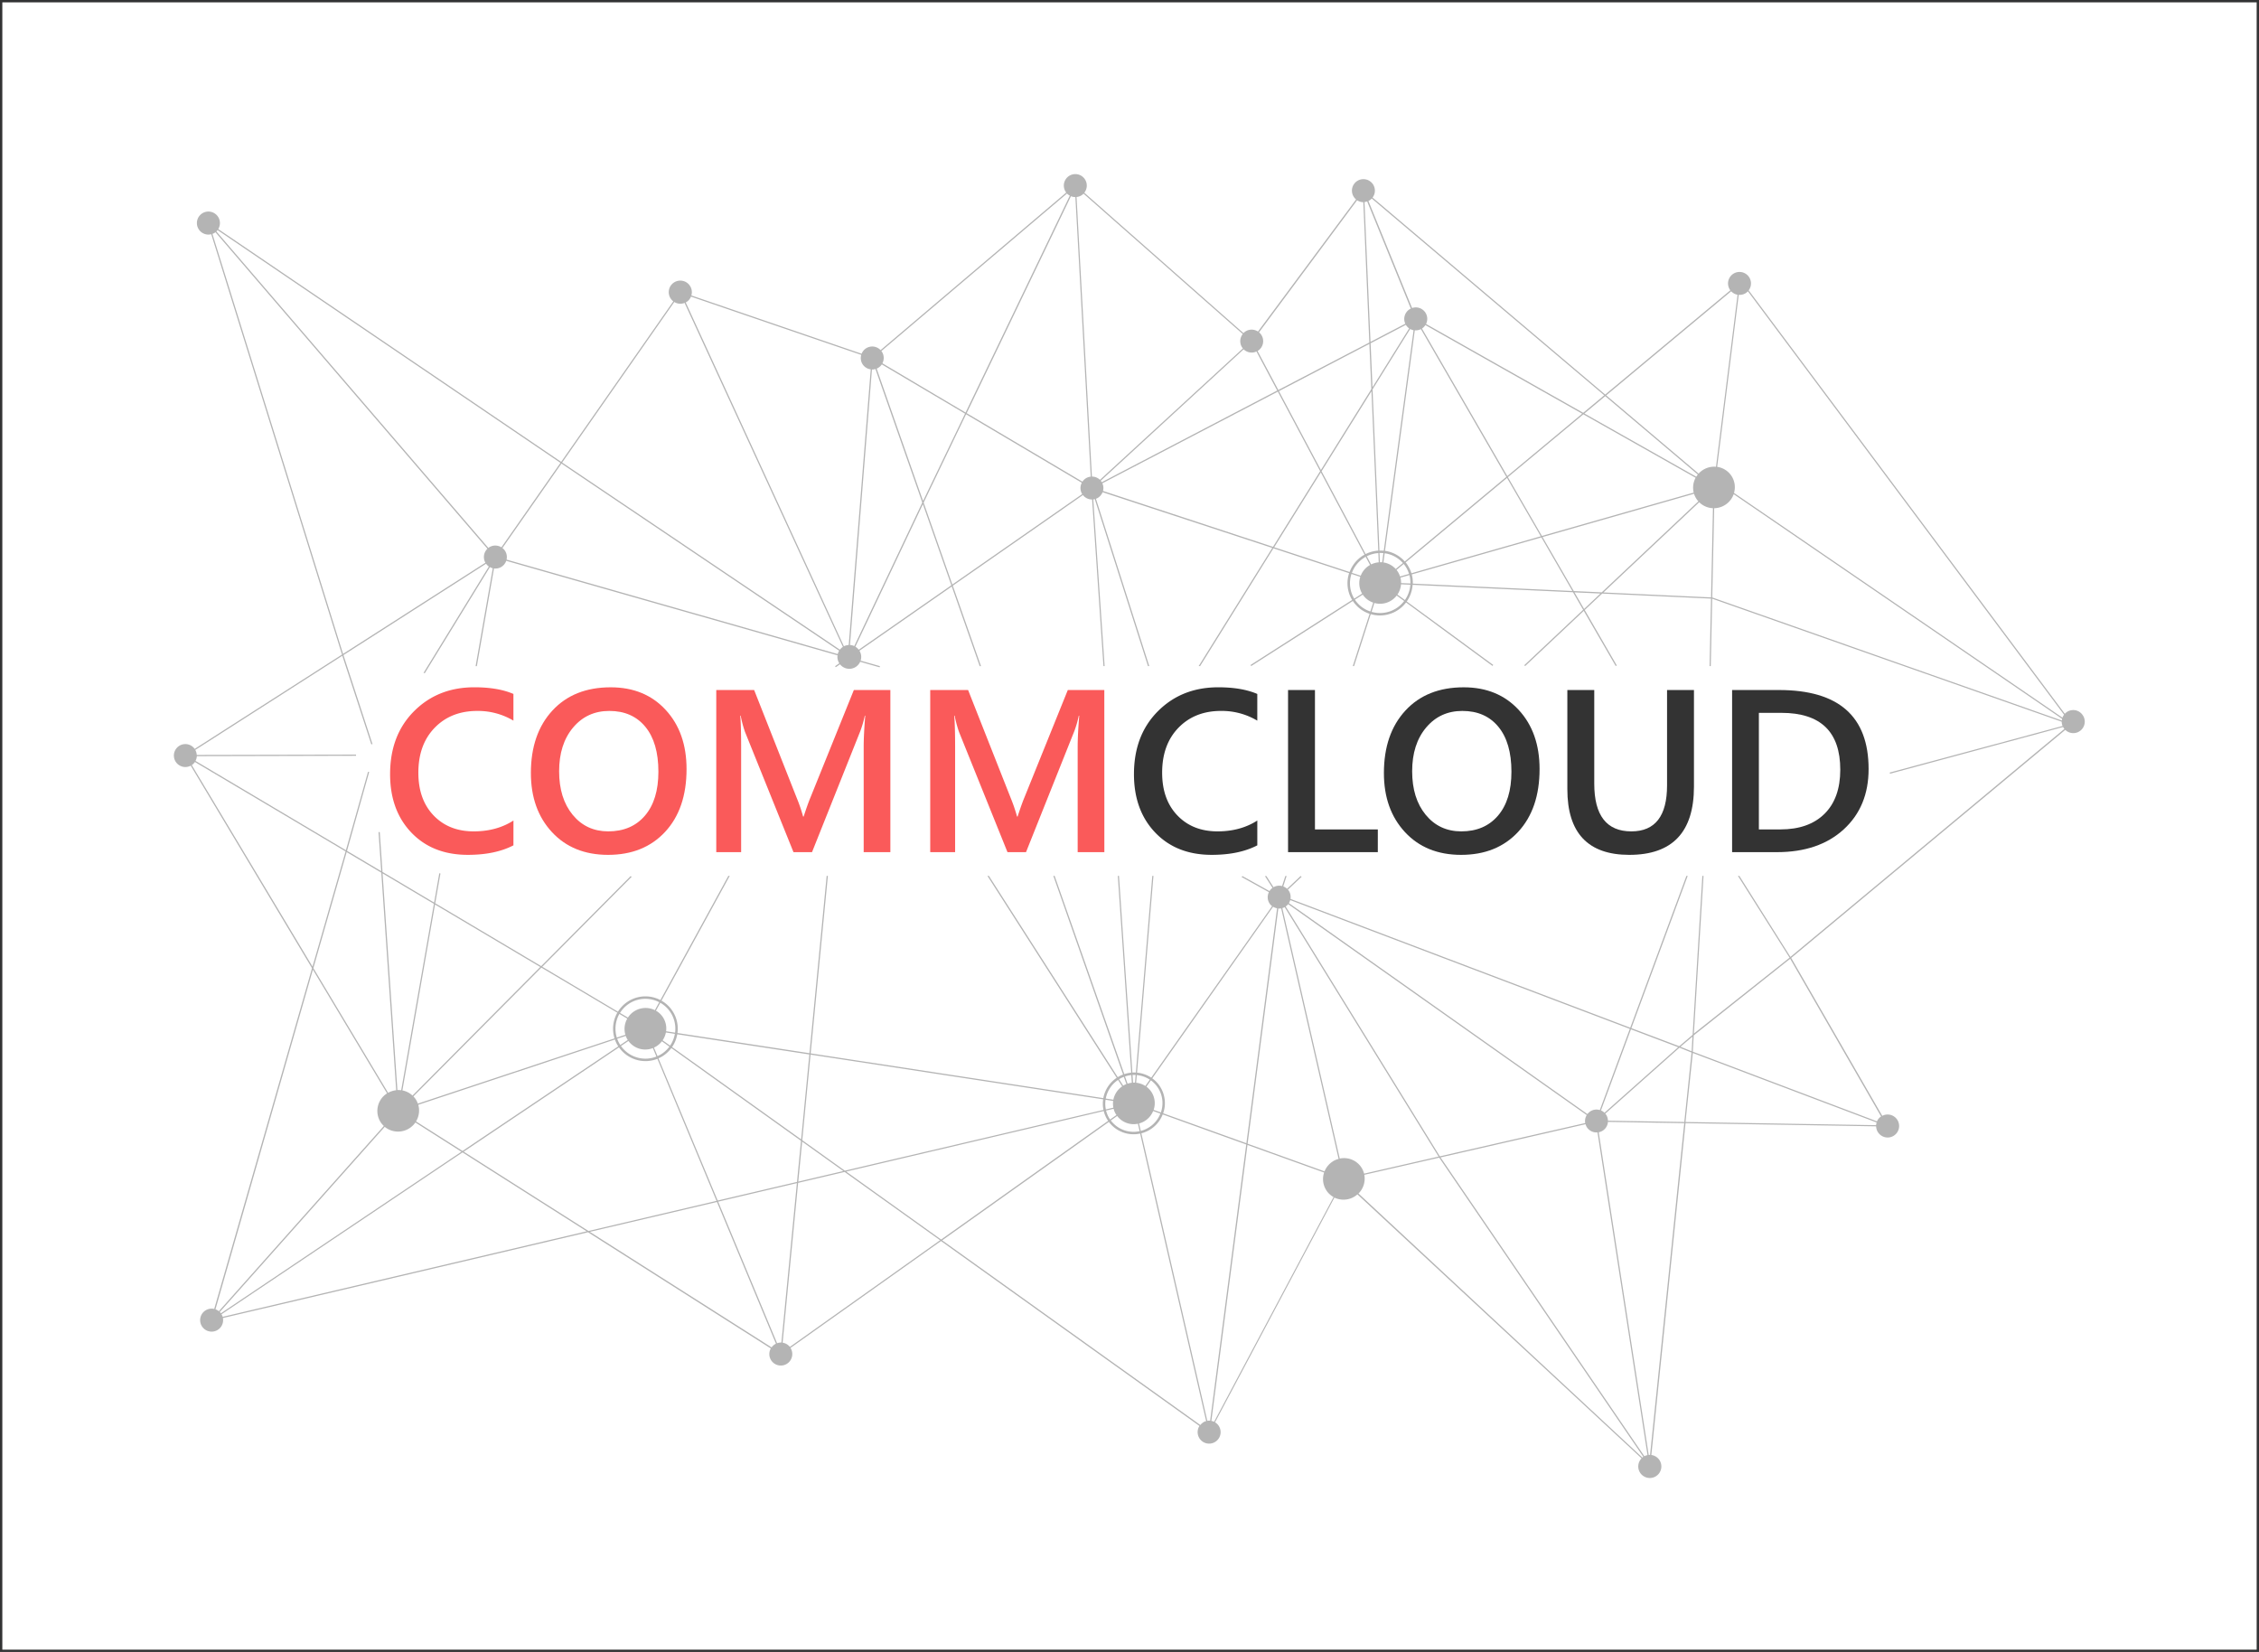 <?xml version="1.0" encoding="UTF-8"?> <svg xmlns="http://www.w3.org/2000/svg" viewBox="0 0 1940.33 1418.73"> <defs> <style>.cls-1{fill:#323334;}.cls-2{fill:#b4b4b4;}.cls-3{fill:#fa5a5a;}.cls-4{fill:#333;}</style> </defs> <g id="Layer_2" data-name="Layer 2"> <g id="Layer_1-2" data-name="Layer 1"> <path class="cls-1" d="M1938.33,2V1416.73H2V2H1938.33m2-2H0V1418.73H1940.33V0Z"></path> <path class="cls-2" d="M1789.05,614.4a9.76,9.76,0,0,0-15.5-1.4L1502,249.35a9.86,9.86,0,1,0-16.17-.6,6.23,6.23,0,0,0,.44.55l-107.52,89.54L1178.94,169.68a9.86,9.86,0,1,0-16.15-.62,9.72,9.72,0,0,0,2,2.24l-84.27,113.45a9.89,9.89,0,0,0-10.78-.1,10.32,10.32,0,0,0-1.71,1.42L931.34,165.51a9.86,9.86,0,1,0-16-.78c.15.24.33.42.49.63L756.37,300.7a9.83,9.83,0,0,0-16.31,3.1L593.84,253.74a9.92,9.92,0,1,0-15.52,5.06L482,396.66,187.46,196.72a9.89,9.89,0,1,0-6,4.44l112.3,361-126.54,81a9.85,9.85,0,1,0-3.39,14.42L268,831.52l-84,292.62a9.87,9.87,0,1,0,7.48,7.79l313.59-73.66,157,99.79a9.86,9.86,0,1,0,16.91-.45l129.27-91.79,222,158.8a9.87,9.87,0,1,0,16.62,0,9.73,9.73,0,0,0-3.25-3.11l102.55-193a18,18,0,0,0,19.78-2.76L1410,1252.46a9.92,9.92,0,1,0,8.4-2.88l29.35-285,163.73,2.73a9.7,9.7,0,0,0,1.52,5,9.87,9.87,0,1,0,3.74-14l-78.23-135.63,235.43-195.84a9.86,9.86,0,0,0,15.16-12.41ZM1499.47,251.74a9.53,9.53,0,0,0,1.86-1.59L1772.87,613.8a9.91,9.91,0,0,0-1.37,2.54l-282.1-193a17.62,17.62,0,0,0-14.48-22.4l18.52-147.73A9.76,9.76,0,0,0,1499.47,251.74ZM1351.76,507.61l-26.83-46.39,130.13-37.17a17.7,17.7,0,0,0,2,4.27,16.51,16.51,0,0,0,1.72,2.23l-83,78.17Zm22.93,2.11L1360.63,523l-8.25-14.27ZM946.84,415.05l150.74-78.72,36.35,68.31-40.51,65-146-48A9.8,9.8,0,0,0,946.84,415.05Zm507.93,8-130.38,37.23-29.2-50.5L1360,355.83l96.43,54.48A17.84,17.84,0,0,0,1454.77,423.05Zm-160.1-14.18-73.28-126.71a9.9,9.9,0,0,0,2.93-3L1359,355.28Zm-.82.67-87.25,72.67a27.65,27.65,0,0,0-17-9.12l25.6-189.39a9.76,9.76,0,0,0,5.26-1.06Zm-104.52,65.61a25.66,25.66,0,0,1,15.67,8.39l-6.17,5.13a17.7,17.7,0,0,0-10.57-5.63Zm-2.1,7.77a18.16,18.16,0,0,0-2-.07l-.34-7.93a26.73,26.73,0,0,1,3.35.1Zm18.46,1.4a24.54,24.54,0,0,1,4.56,8.57l-7.71,2.2a17.62,17.62,0,0,0-1.92-4.11,15.52,15.52,0,0,0-1.1-1.52ZM1188.57,473a27.15,27.15,0,0,0-3.72-.11l-5.93-138.44,32.34-51.9a9.91,9.91,0,0,0,2.91,1.07Zm-15.51,5.23,3.73,7c-.31.17-.62.33-.92.52a18,18,0,0,0-7.1,8.7l-7.57-2.48a26,26,0,0,1,10.39-12.9C1172.07,478.71,1172.57,478.45,1173.06,478.18Zm-.07-2.36-37.85-71.15L1178,336l5.85,136.89A28.46,28.46,0,0,0,1173,475.82Zm1,1.85a25.92,25.92,0,0,1,9.92-2.72l.34,7.94a18,18,0,0,0-6.52,1.79Zm4.88-145.12-1.62-37.81,30.31-15.83a2.8,2.8,0,0,0,.15.3,9.92,9.92,0,0,0,2.66,2.77Zm-1,1.57-43.3,69.49-36.06-67.76,77.7-40.58ZM1134.5,405.7l37.58,70.63c-.54.31-1.09.59-1.62.93a28.13,28.13,0,0,0-11.24,14L1094.44,470Zm26.33,87.2,7.57,2.48a17.65,17.65,0,0,0,1.57,14.4l-6.77,4.34A25.58,25.58,0,0,1,1160.83,492.9Zm9.68,17.77a17.65,17.65,0,0,0,9,6.88l-2.44,7.6A25.34,25.34,0,0,1,1163.75,515Zm10,7.18a18,18,0,0,0,19.17-6.39l6.4,4.69a26,26,0,0,1-28,9.3Zm19.79-7.23a17.87,17.87,0,0,0,3.08-8.83l8,.37a26,26,0,0,1-4.64,13.16Zm3.14-9.86a18,18,0,0,0-.55-4.67l7.71-2.21a25.46,25.46,0,0,1,.83,7.24Zm5.75-15.24a26.06,26.06,0,0,0-1.85-2.53l87.09-72.53,29,50.12-111.11,31.74A27.6,27.6,0,0,0,1209.14,485.52Zm114.76-24,26.63,46.05-137.06-6.34a27.6,27.6,0,0,0-.91-7.91Zm135.55-30.19a17.82,17.82,0,0,0,11.82,5.12l-1.63,76.62-92.44-4.27Zm12.87,5.13a18.08,18.08,0,0,0,16.76-12.08l282.1,193a9.55,9.55,0,0,0-.23,1.42L1470.69,513.11Zm14.6-186.32a9.82,9.82,0,0,0,5.48,3l-18.52,147.73a18,18,0,0,0-14.93,5.88l-79.39-67.2Zm-28.66,157.39a15.25,15.25,0,0,0-1.32,1.89l-96.1-54.29,17.91-14.92ZM1176.43,172.05a9.91,9.91,0,0,0,1.83-1.57l199.68,169-18.07,15.05-135-76.3a9.82,9.82,0,0,0-12-13.68l-37.49-92A11,11,0,0,0,1176.43,172.05Zm-2.1,1,37.49,92a9.41,9.41,0,0,0-1.14.58,9.84,9.84,0,0,0-3.62,12.39l-29.88,15.61L1172,173.52A9.64,9.64,0,0,0,1174.33,173Zm-93.9,128.24a9.87,9.87,0,0,0,3-13.63,9.58,9.58,0,0,0-2-2.25L1165.65,172a9.82,9.82,0,0,0,5.35,1.64l5.16,120.53L1098,334.93l-17.83-33.52ZM1068.21,300a9.83,9.83,0,0,0,11,1.87l17.83,33.53L946.37,414.12c-.06-.1-.09-.21-.16-.31a8.39,8.39,0,0,0-.74-.93ZM929,167.72a9.8,9.8,0,0,0,1.71-1.41l136.73,120.56a9.85,9.85,0,0,0-.6,11.42,11.33,11.33,0,0,0,.74.94L944.79,412.09a9.88,9.88,0,0,0-6.91-2.8l-13.19-240.1A9.7,9.7,0,0,0,929,167.72Zm-5.31,1.55,13.19,240.09a9.59,9.59,0,0,0-7.14,4.31l-99.43-58.83,89.57-186.32A10.14,10.14,0,0,0,923.64,169.27ZM793.34,431.65l36.46-75.87,99.38,58.81a9.85,9.85,0,0,0,.34,9.75L818,502Zm23.8,71L737.61,558a10.22,10.22,0,0,0-2.92-2.6L792.7,433Zm99.31-336.43A9.7,9.7,0,0,0,918.9,168L829.36,354.31,757.92,312a9.88,9.88,0,0,0-.4-9.88c-.15-.23-.34-.41-.5-.62ZM754.52,315.79a9.91,9.91,0,0,0,2.89-2.84l71.5,42.3-36.06,75L753,316.59A8.3,8.3,0,0,0,754.52,315.79Zm-5.58,1.56a9.78,9.78,0,0,0,3-.44l40.25,114.67L733.76,554.87a9.93,9.93,0,0,0-3.7-.92Zm-159.24-58a9.79,9.79,0,0,0,3.82-4.63l146.22,50.05a9.76,9.76,0,0,0,8.16,12.43L729,553.94a10.09,10.09,0,0,0-4.14,1.09L589,259.75C589.2,259.62,589.47,259.52,589.7,259.37Zm-10.52,0a9.82,9.82,0,0,0,8.84.81L724,555.55a10.33,10.33,0,0,0-2.6,2.42L482.85,397.24ZM482.26,398.1l238.5,160.73a10.1,10.1,0,0,0-1.2,2.91L435.11,480.6a9.82,9.82,0,0,0-1.31-7.52,9.67,9.67,0,0,0-2.26-2.42ZM186.88,197.59,481.39,397.51l-50.7,72.54a9.86,9.86,0,0,0-10.53,0c-.25.16-.45.36-.67.53L185.85,198.77A10.36,10.36,0,0,0,186.88,197.59Zm-4.42,3.29a9.28,9.28,0,0,0,1.9-.93,7.18,7.18,0,0,0,.67-.54L418.67,471.27a9.87,9.87,0,0,0-1.74,12l-122.27,78.3ZM164.73,657.09a10.16,10.16,0,0,0,2.7-2.69l129.4,76.8-28.39,98.95ZM947.81,953.22,725.68,1005.4l-36.59-26.18,7.12-73.51,251.33,38.41A26.28,26.28,0,0,0,947.81,953.22Zm-588.56-4.41,168.91-56.06a27.1,27.1,0,0,0,2.78,5.74.71.71,0,0,0,.1.14L397.28,988.46l-39.94-25.37A17.88,17.88,0,0,0,359.25,948.81Zm170.89-56.72,7.33-2.44a18.34,18.34,0,0,0,1.71,3.51l-6.42,4.31-.06-.1A25,25,0,0,1,530.14,892.09Zm9.65,1.92a17.83,17.83,0,0,0,21,6.09l3,7.31a25.72,25.72,0,0,1-30.43-9.09Zm21.93,5.67a18.48,18.48,0,0,0,2.23-1.2,18.12,18.12,0,0,0,4.58-4.21l6.42,4.6a25.59,25.59,0,0,1-6.72,6.29,25.07,25.07,0,0,1-3.47,1.83Zm7.43-6.24a18,18,0,0,0,2.8-6.72l7.71,1.17A25.67,25.67,0,0,1,575.58,898Zm.21,13.48a27.88,27.88,0,0,0,7.29-6.84L688,979.72l-3.43,35.33-68.13,16L565.57,908.92A27.54,27.54,0,0,0,569.36,906.92ZM689,980.42l35.36,25.29-38.69,9.09Zm-.87-1.9L577.28,899.25a27.8,27.8,0,0,0,4.44-11l113.46,17.34ZM579.84,886.86l-7.71-1.18A17.58,17.58,0,0,0,563.42,868l3.73-6.81a25.55,25.55,0,0,1,12.69,25.65ZM562.5,867.53a18.06,18.06,0,0,0-23.16,6.39l-6.78-4a25.59,25.59,0,0,1,33.67-9.19Zm-23.71,7.28a17.86,17.86,0,0,0-1.64,13.85l-7.34,2.44A25.85,25.85,0,0,1,532,870.78Zm-11,17L358.92,947.82a17.63,17.63,0,0,0-1.73-3.55,18,18,0,0,0-2.11-2.67L465,831l65.25,38.72A27.91,27.91,0,0,0,527.83,891.76ZM354.32,940.88a17.7,17.7,0,0,0-8.68-4.41l28-159.68,90.4,53.66Zm-9.71-4.58a18.76,18.76,0,0,0-3.27-.14l-12.73-186.1,44.09,26.17Zm-4.31,0a18.19,18.19,0,0,0-6.95,2.22l-64.18-107.1,28.59-99.62,29.76,17.66ZM188,1126.07a10,10,0,0,0-2.93-1.61l83.69-291.71L332.45,939h0a17.89,17.89,0,0,0-5.56,24.68A18.4,18.4,0,0,0,329.7,967Zm.8.68,141.66-159A18.07,18.07,0,0,0,356.79,964l39.54,25.13-206.6,138.75A9.85,9.85,0,0,0,188.82,1126.75Zm2.47,4.17a9.81,9.81,0,0,0-1-2.22l207-139,106.64,67.78Zm207-141.84,133.4-89.6a27.82,27.82,0,0,0,33,9.86l50.78,122-110,25.85Zm267.19,165.49a9.86,9.86,0,0,0-2.71,2.59l-156.14-99.23,109.22-25.65L666.5,1154A9.74,9.74,0,0,0,665.43,1154.57Zm2-1L616.84,1032l67.62-15.89L671.18,1153A9.79,9.79,0,0,0,667.45,1153.6Zm11,3.18a9.85,9.85,0,0,0-6.24-3.62l13.32-137.26,39.93-9.38,82,58.65Zm48.36-150.58,221.22-52a26.14,26.14,0,0,0,3.35,7.81c.14.22.29.41.44.62L808.36,1064.54Zm250.57-41.11,1.47,6.42a24.44,24.44,0,0,1-24.73-9.2l5.44-3.86A17.79,17.79,0,0,0,977.38,965.09Zm-4.61-41.86a26,26,0,0,1,2.65,0l-.55,6.58q-.82,0-1.65,0Zm23.66,10a25.77,25.77,0,0,0-6.73-7.09l103.79-147.4a9.76,9.76,0,0,0,3.43,1.35l-26.36,201.77-71.5-25.72A26.28,26.28,0,0,0,996.43,933.2Zm-1.75,1.13a24.22,24.22,0,0,1,2.42,21.08l-6.22-2.23a17.58,17.58,0,0,0-6.21-19.93l3.83-5.44A24.07,24.07,0,0,1,994.68,934.33Zm2,22.06a24.69,24.69,0,0,1-16.85,14.88l-1.47-6.42a18,18,0,0,0,12.11-10.7Zm-12.91-23.73a17.85,17.85,0,0,0-7.9-2.78l.55-6.58a24.52,24.52,0,0,1,11.18,3.91Zm-30.29,28.8c-.12-.18-.26-.35-.38-.53a24.16,24.16,0,0,1-3.08-7.17l6.48-1.52a17.31,17.31,0,0,0,2.22,5.08c.06.1.13.19.2.29Zm15-30.78-2.18-6.21a24.22,24.22,0,0,1,5.4-1.16l.45,6.58A18.08,18.08,0,0,0,968.51,930.68Zm-1,.33a19,19,0,0,0-2.75,1.37l-3.55-5.54a23.9,23.9,0,0,1,4.12-2ZM963.89,933a18,18,0,0,0-7.57,11.46l-6.54-1a24.68,24.68,0,0,1,10.56-16Zm-7.75,12.49a17.55,17.55,0,0,0,.18,5.78l-6.47,1.52a23.89,23.89,0,0,1-.25-8.3Zm77.23,276.17a9.81,9.81,0,0,0-2.36,2.17l-221.75-158.6L952.42,963.52a26.56,26.56,0,0,0,26.9,10L1036,1220.47A9.79,9.79,0,0,0,1033.37,1221.61Zm3.62-1.42L980.34,973.31a26.78,26.78,0,0,0,18.35-16.22l71.74,25.8-31,237.22A10.14,10.14,0,0,0,1037,1220.19Zm5.86.8a9.48,9.48,0,0,0-2.37-.75l31-237,65.86,23.69a17.63,17.63,0,0,0,8.09,21.09Zm101.84-223.52a18,18,0,0,0-7,8.49l-66.09-23.76,26.38-202a9.82,9.82,0,0,0,2.48-.08l49.31,215.12A18,18,0,0,0,1144.69,997.47Zm6.07-2.47-49.32-215.17a10.71,10.71,0,0,0,2-.8L1235.66,993.3l-64,14.65a17.62,17.62,0,0,0-2.24-5.2A17.8,17.8,0,0,0,1150.76,995Zm223.37-41.69a9.62,9.62,0,0,0-10.64,3.44L1107.08,775.62a9.83,9.83,0,0,0,1.14-2.62l291.69,110.6ZM1400.89,884l40.58,15.35-63.34,56.3a10,10,0,0,0-3-2Zm-38,73.64a9.88,9.88,0,0,0-1.31,6.86l-124.86,28.59L1104.31,778.5a9.5,9.5,0,0,0,2.15-2Zm47.83,294.16L1166.86,1025a18,18,0,0,0,5-16.07l64.33-14.72,175.28,256.91A9.55,9.55,0,0,0,1410.73,1251.77Zm1.69-1.13L1237.31,994l124.56-28.52a10,10,0,0,0,1.12,2.57,9.84,9.84,0,0,0,9.16,4.47l42.95,277.14A9.62,9.62,0,0,0,1412.42,1250.64Zm4.89-1.18a7.86,7.86,0,0,0-1.18.07L1373.19,972.4a9.74,9.74,0,0,0,7.92-8.9l65.54,1.09Zm29.42-285.91-65.59-1.09a9.79,9.79,0,0,0-1.52-5.06,9.94,9.94,0,0,0-.79-1l63.72-56.68,10.39,4.19Zm-3.33-64.62,10.31-8.69-.69,12.58Zm168,67.37-163.66-2.73L1454,904.3,1611.9,964A10.07,10.07,0,0,0,1611.44,966.3Zm4.33-7.51a9.9,9.9,0,0,0-3.54,4.21L1454,903.21l.79-14,82.85-65.82Zm-77.86-137L1494,752.25h-1.21l44.33,70.21-82.19,65.21,8.28-135.42h-1l-8.35,136.47-11.5,9.8L1401.25,883l48.36-130.75h-1.11l-48.23,130.37L1108.45,772a9.86,9.86,0,0,0-1.39-6.92,9.66,9.66,0,0,0-.84-1l11.83-11.15a2.91,2.91,0,0,1-.89-.6l-11.65,11a9.67,9.67,0,0,0-3.28-2.06l2.87-8.92H1104l-2.77,8.61a9.76,9.76,0,0,0-7.36,1l-6.13-9.58h-1.24l6.49,10.14a9.76,9.76,0,0,0-2.59,2.74l-.07,0-23.14-12.85h-.07a3.41,3.41,0,0,1-.73.74l23.5,13.06a9.83,9.83,0,0,0,.53,9.65,9.4,9.4,0,0,0,2.22,2.39L988.85,925.5a26.7,26.7,0,0,0-12.21-4.28l14.1-169h-1l-14.1,168.9a26.57,26.57,0,0,0-3,0l-11.51-168.9h-1l11.51,169a25.72,25.72,0,0,0-5.94,1.27L905.87,752.25h-1.1l59.88,170.58a27.56,27.56,0,0,0-4.56,2.25L849.41,752.25h-1.24l111,173.39a26.78,26.78,0,0,0-11.49,17.46L696.31,904.67,711.1,752.25h-1.05L695.28,904.51,581.9,887.18a27.69,27.69,0,0,0-13.74-27.81l58.62-107.12h-1.19L567.24,858.88a27.68,27.68,0,0,0-36.47,10l-65-38.6,76.87-77.36a3.2,3.2,0,0,1-1-.48l-76.8,77.29-91-54,4.48-25.54-1-.24-4.42,25.2-44.37-26.33-2.34-34.23a8.35,8.35,0,0,1-1.05.05l2.3,33.54-29.38-17.44L317.11,663l-1-.21-19,67.4L167.93,653.48a9.9,9.9,0,0,0,1.14-4.07l136.71-.34s0-1,0-1L169,648.37a9.67,9.67,0,0,0-1.27-4.31l126.31-80.88,24.85,76,1.07-.09L295,562.6,417.5,484.14a9.87,9.87,0,0,0,2.38,2.4l-56.1,91.37a3.81,3.81,0,0,1,1.07.26l55.95-91.12a9.92,9.92,0,0,0,2.47,1l-14.75,84.05h1.06l14.72-83.9a9.82,9.82,0,0,0,6.51-1.45,9.68,9.68,0,0,0,4-5.12l284.58,81.17a10.27,10.27,0,0,0-.1,1.37,10.17,10.17,0,0,0,1.6,5.48l-3.6,2.5q.3.43.57.87l3.63-2.52a10.21,10.21,0,0,0,17.34-2.16l16.72,4.77c.07-.34.16-.68.26-1l-16.6-4.74a10.13,10.13,0,0,0-1-8.51l79.3-55.19,24,68.44h1.11L818.39,503l111.76-77.84a9.82,9.82,0,0,0,7.9,3.81l9.75,143.09h1l-9.76-143.16a9.65,9.65,0,0,0,1.3-.26l45.71,143.42h1.09l-45.79-143.7a9.46,9.46,0,0,0,1.83-.91,9.8,9.8,0,0,0,3.86-4.76l145.77,47.87-63.24,101.5h1.23l63-101.16,65,21.34a27.64,27.64,0,0,0,2.59,23l-87.34,55.94a3.06,3.06,0,0,1,.65.82L1162,516.13a27.37,27.37,0,0,0,14.39,11l-14.45,44.94h1.1l14.35-44.63a28.17,28.17,0,0,0,30.33-10.05L1282,571.93a3.38,3.38,0,0,1,.62-.84l-74.32-54.53a28.2,28.2,0,0,0,5.05-14.3l137.76,6.37,8.71,15.06-50.69,47.73a3.05,3.05,0,0,1,.95.54l50.27-47.34L1387.8,572a3.49,3.49,0,0,1,.92-.48l-27.55-47.65,15-14.11,93.48,4.32-1.23,58h1l1.23-57.92,300.22,105.64a9.88,9.88,0,0,0,.74,3.69l-148.47,40c.07.35.14.69.2,1l148.75-40.13c.11.21.19.44.32.64a9.31,9.31,0,0,0,.78,1Z"></path> <path class="cls-3" d="M441,726q-15.72,8.16-39.13,8.16-30.28,0-48.55-19.13t-18.25-50.2q0-33.4,20.54-54t51.89-20.58q20.21,0,33.5,5.72v22.92A59.72,59.72,0,0,0,410,610.56q-22.62,0-36.65,14.47t-14,38.64q0,23,13.1,36.66T406.85,714q19.71,0,34.18-9.32Z"></path> <path class="cls-3" d="M522.31,734.17q-30.1,0-48.21-19.52T456,663.87q0-33.6,18.45-53.6t50.1-20q29.33,0,47.24,19.42t17.91,50.78q0,34.08-18.35,53.89T522.31,734.17Zm1.06-123.61q-19.12,0-31.12,14.27t-12,37.58q0,23.21,11.65,37.38T522.4,714q20,0,31.56-13.5t11.56-37.77q0-24.94-11.22-38.55T523.37,610.56Z"></path> <path class="cls-3" d="M764.76,731.84H741.85V641.73q0-11.07,1.35-27.09h-.38A94.85,94.85,0,0,1,739,627.75L697.47,731.84H681.55L639.89,628.52a98.72,98.72,0,0,1-3.69-13.88h-.39q.78,8.36.78,27.28v89.92H615.23V592.6h32.53l36.6,92.73a135.4,135.4,0,0,1,5.44,15.92h.49q3.59-11,5.82-16.31L733.4,592.6h31.36Z"></path> <path class="cls-3" d="M948.57,731.84H925.65V641.73q0-11.07,1.36-27.09h-.38a94.85,94.85,0,0,1-3.79,13.11L881.28,731.84H865.36L823.7,628.52A98.72,98.72,0,0,1,820,614.64h-.39q.78,8.36.78,27.28v89.92H799V592.6h32.53l36.6,92.73a137.33,137.33,0,0,1,5.44,15.92h.49q3.58-11,5.82-16.31l37.29-92.34h31.36Z"></path> <path class="cls-4" d="M1079.94,726q-15.72,8.16-39.13,8.16-30.28,0-48.55-19.13T974,664.84q0-33.4,20.54-54t51.9-20.58q20.19,0,33.49,5.72v22.92a59.72,59.72,0,0,0-31.07-8.35q-22.62,0-36.65,14.47t-14,38.64q0,23,13.1,36.66T1045.77,714q19.7,0,34.17-9.32Z"></path> <path class="cls-4" d="M1183.45,731.84h-77.1V592.6h23.11V712.32h54Z"></path> <path class="cls-4" d="M1255,734.17q-30.09,0-48.21-19.52t-18.1-50.78q0-33.6,18.44-53.6t50.11-20q29.32,0,47.24,19.42t17.91,50.78q0,34.08-18.35,53.89T1255,734.17Zm1.07-123.61q-19.12,0-31.12,14.27t-12,37.58q0,23.21,11.65,37.38T1255.11,714q20,0,31.56-13.5t11.55-37.77q0-24.94-11.21-38.55T1256.08,610.56Z"></path> <path class="cls-4" d="M1455,675.52q0,58.65-55.54,58.65-53.22,0-53.21-56.42V592.6h23.11V673q0,41,31.85,41,30.68,0,30.68-39.52V592.6H1455Z"></path> <path class="cls-4" d="M1487.76,731.84V592.6H1528q77,0,77,67.87,0,32.24-21.36,51.8t-57.29,19.57Zm23-119.63V712.32h18.45q24.38,0,37.92-13.4t13.54-37.87q0-48.84-50.59-48.84Z"></path> </g> </g> </svg> 